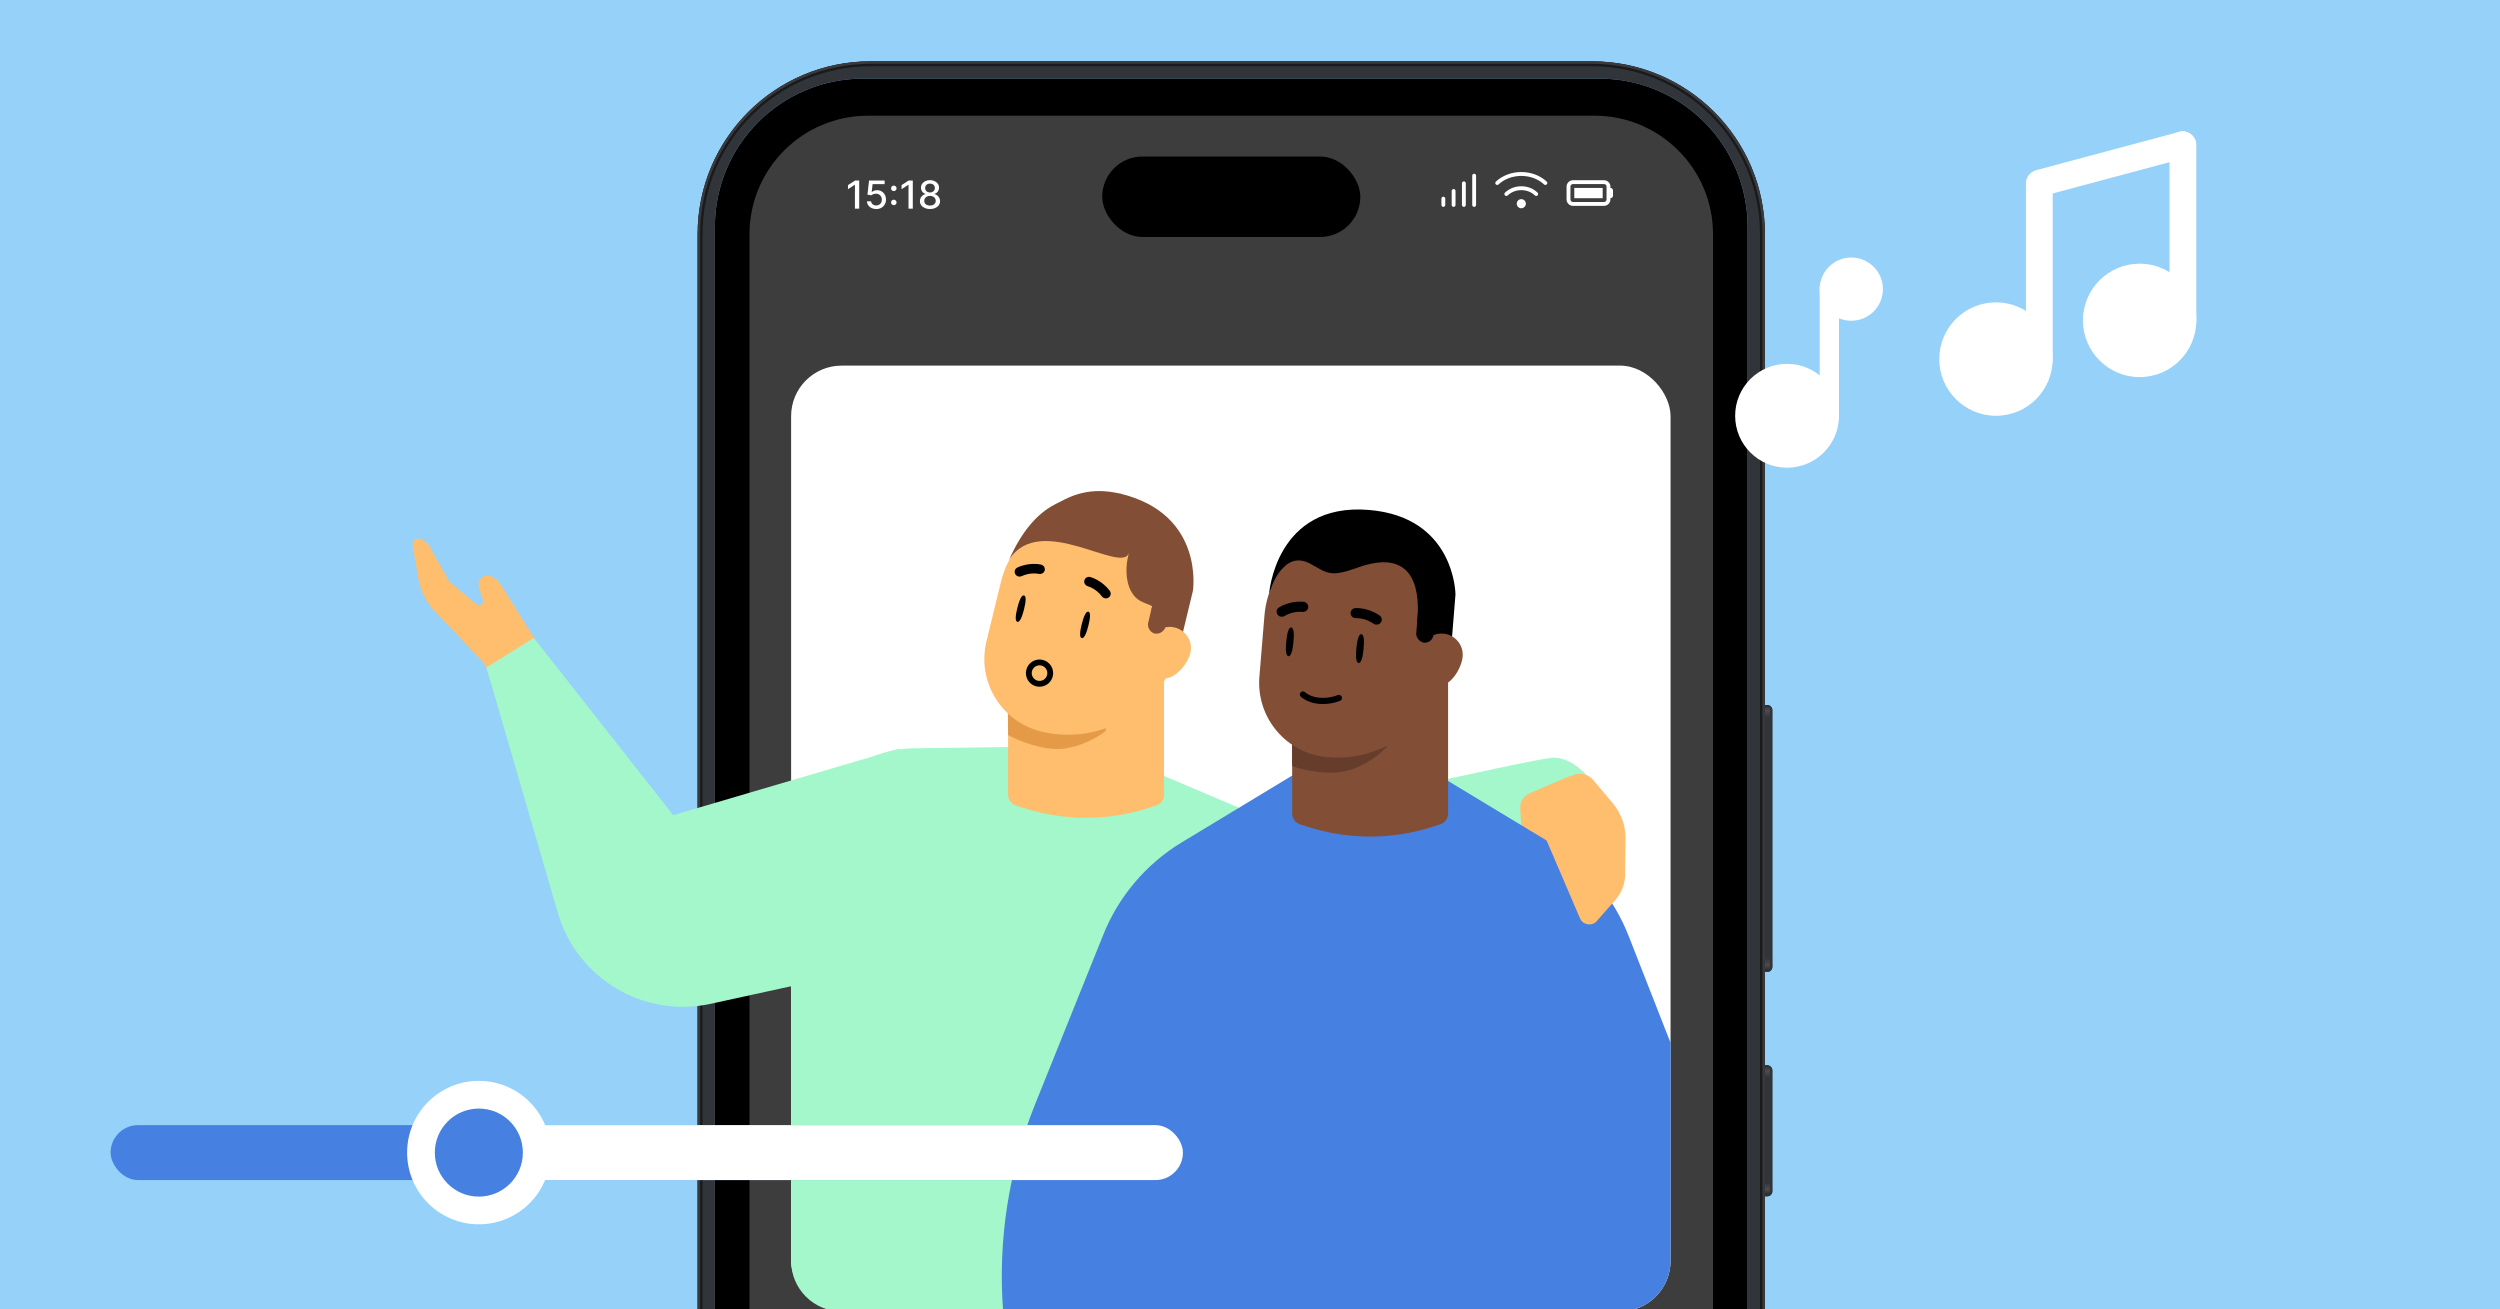 <svg width="968" height="507" viewBox="0 0 968 507" fill="none" xmlns="http://www.w3.org/2000/svg">
<g clip-path="url(#clip0_16618_40)">
<rect width="968" height="507" fill="#95D1F9"/>
<path d="M686.251 414.423C686.251 413.366 685.394 412.51 684.338 412.51H681.468V463.208H684.338C685.394 463.208 686.251 462.351 686.251 461.294V414.423Z" fill="#31353A"/>
<path fill-rule="evenodd" clip-rule="evenodd" d="M682.425 413.466H684.338C684.866 413.466 685.294 413.895 685.294 414.423V461.294C685.294 461.823 684.866 462.251 684.338 462.251H682.425V413.466ZM684.338 412.51C685.394 412.51 686.251 413.366 686.251 414.423V461.294C686.251 462.351 685.394 463.208 684.338 463.208H681.468V412.51H684.338Z" fill="#31353A"/>
<path d="M686.251 274.928C686.251 273.871 685.394 273.015 684.338 273.015H681.468V376.329H684.338C685.394 376.329 686.251 375.473 686.251 374.416V274.928Z" fill="#31353A"/>
<path fill-rule="evenodd" clip-rule="evenodd" d="M682.425 273.971H684.338C684.866 273.971 685.294 274.4 685.294 274.928V374.416C685.294 374.944 684.866 375.373 684.338 375.373H682.425V273.971ZM684.338 273.015C685.394 273.015 686.251 273.871 686.251 274.928V374.416C686.251 375.473 685.394 376.329 684.338 376.329H681.468V273.015H684.338Z" fill="#31353A"/>
<path d="M685.293 413.466C685.293 412.938 684.865 412.51 684.337 412.51H682.423V417.293H685.293V413.466Z" fill="url(#paint0_linear_16618_40)"/>
<path d="M685.293 273.971C685.293 273.443 684.865 273.015 684.337 273.015H682.423V277.798H685.293V273.971Z" fill="url(#paint1_linear_16618_40)"/>
<path d="M685.293 461.725C685.293 462.253 684.865 462.682 684.337 462.682H682.423V457.899H685.293V461.725Z" fill="url(#paint2_linear_16618_40)"/>
<path d="M685.293 374.839C685.293 375.367 684.865 375.795 684.337 375.795H682.423V371.012H685.293V374.839Z" fill="url(#paint3_linear_16618_40)"/>
<rect x="288.853" y="39.938" width="375.992" height="828.051" rx="29.138" fill="#3D3D3D"/>
<path d="M620.559 76.731H609.57V72.759H620.559V76.731ZM606.573 72.263C606.573 70.891 607.692 69.781 609.071 69.781H621.059C622.439 69.781 623.556 70.891 623.556 72.263V72.759C624.109 72.759 624.555 73.203 624.555 73.752V75.738C624.555 76.287 624.109 76.731 623.556 76.731V77.227C623.556 78.598 622.439 79.709 621.059 79.709H609.071C607.692 79.709 606.573 78.598 606.573 77.227V72.263ZM609.071 71.27C608.519 71.27 608.072 71.713 608.072 72.263V77.227C608.072 77.776 608.519 78.22 609.071 78.22H621.059C621.611 78.22 622.058 77.776 622.058 77.227V72.263C622.058 71.713 621.611 71.27 621.059 71.27H609.071Z" fill="white"/>
<g clip-path="url(#clip1_16618_40)">
<path d="M589.023 77.104C588.078 77.104 587.287 77.919 587.287 78.886C587.287 79.854 588.077 80.64 589.023 80.64C589.969 80.64 590.816 79.854 590.816 78.886C590.816 77.919 590.025 77.104 589.023 77.104ZM598.897 70.325C596.402 67.965 592.813 66.612 589.051 66.612C585.289 66.612 581.702 67.965 579.205 70.325C578.902 70.611 578.89 71.087 579.178 71.387C579.464 71.688 579.944 71.7 580.247 71.413C582.438 69.317 585.674 68.115 589.051 68.115C592.429 68.115 595.636 69.317 597.857 71.415C598.002 71.553 598.191 71.622 598.349 71.622C598.549 71.622 598.748 71.543 598.896 71.388C599.212 71.086 599.202 70.613 598.897 70.325ZM589.051 72.12C586.637 72.12 584.392 72.996 582.731 74.585C582.429 74.875 582.419 75.351 582.709 75.648C583 75.95 583.478 75.957 583.778 75.67C585.157 74.352 587.029 73.626 589.051 73.626C591.074 73.626 592.945 74.352 594.325 75.671C594.47 75.811 594.631 75.88 594.82 75.88C595.018 75.88 595.217 75.803 595.365 75.649C595.655 75.351 595.645 74.875 595.344 74.586C593.711 72.996 591.465 72.12 589.051 72.12Z" fill="white"/>
</g>
<path d="M558.862 76.155C558.45 76.155 558.116 76.489 558.116 76.896V79.367C558.116 79.776 558.45 80.108 558.834 80.108C559.217 80.108 559.607 79.777 559.607 79.367V76.896C559.607 76.489 559.273 76.155 558.862 76.155ZM562.838 73.191C562.428 73.191 562.093 73.525 562.093 73.932V79.367C562.093 79.777 562.428 80.108 562.838 80.108C563.248 80.108 563.584 79.776 563.584 79.367V73.932C563.584 73.525 563.252 73.191 562.838 73.191ZM570.792 67.263C570.38 67.263 570.046 67.595 570.046 68.004V79.367C570.046 79.776 570.38 80.108 570.792 80.108C571.203 80.108 571.537 79.776 571.537 79.367V68.004C571.537 67.596 571.205 67.263 570.792 67.263ZM566.815 70.227C566.405 70.227 566.069 70.56 566.069 70.968V79.367C566.069 79.777 566.405 80.108 566.815 80.108C567.225 80.108 567.561 79.776 567.561 79.367V70.968C567.561 70.56 567.228 70.227 566.815 70.227Z" fill="#FFFEFE"/>
<path d="M360.098 80.941C359.331 80.941 358.652 80.81 358.064 80.547C357.478 80.285 357.02 79.923 356.688 79.462C356.356 79.001 356.191 78.476 356.195 77.887C356.191 77.426 356.286 77.002 356.479 76.615C356.675 76.225 356.941 75.9 357.276 75.642C357.612 75.379 357.987 75.212 358.401 75.141V75.078C357.855 74.946 357.417 74.655 357.089 74.205C356.761 73.754 356.598 73.237 356.602 72.651C356.598 72.094 356.746 71.598 357.046 71.161C357.35 70.721 357.765 70.376 358.294 70.124C358.822 69.872 359.423 69.746 360.098 69.746C360.765 69.746 361.362 69.874 361.886 70.129C362.414 70.381 362.83 70.727 363.134 71.167C363.437 71.603 363.591 72.098 363.594 72.651C363.591 73.237 363.423 73.754 363.091 74.205C362.759 74.655 362.327 74.946 361.795 75.078V75.141C362.206 75.212 362.575 75.379 362.903 75.642C363.235 75.9 363.499 76.225 363.696 76.615C363.896 77.002 363.997 77.426 364.001 77.887C363.997 78.476 363.83 79.001 363.498 79.462C363.166 79.923 362.705 80.285 362.116 80.547C361.531 80.81 360.858 80.941 360.098 80.941ZM360.098 79.595C360.551 79.595 360.944 79.521 361.276 79.372C361.608 79.219 361.865 79.008 362.047 78.738C362.229 78.465 362.322 78.146 362.325 77.781C362.322 77.401 362.222 77.066 362.025 76.775C361.833 76.484 361.57 76.255 361.238 76.088C360.906 75.922 360.526 75.838 360.098 75.838C359.666 75.838 359.282 75.922 358.947 76.088C358.611 76.255 358.347 76.484 358.155 76.775C357.962 77.066 357.867 77.401 357.871 77.781C357.867 78.146 357.955 78.465 358.133 78.738C358.315 79.008 358.574 79.219 358.909 79.372C359.245 79.521 359.641 79.595 360.098 79.595ZM360.098 74.524C360.462 74.524 360.785 74.451 361.067 74.306C361.349 74.161 361.57 73.958 361.731 73.699C361.895 73.44 361.979 73.137 361.983 72.79C361.979 72.449 361.897 72.151 361.736 71.896C361.579 71.64 361.36 71.443 361.078 71.305C360.796 71.163 360.469 71.092 360.098 71.092C359.72 71.092 359.388 71.163 359.102 71.305C358.82 71.443 358.601 71.64 358.444 71.896C358.287 72.151 358.21 72.449 358.213 72.79C358.21 73.137 358.288 73.44 358.449 73.699C358.61 73.958 358.831 74.161 359.113 74.306C359.398 74.451 359.727 74.524 360.098 74.524Z" fill="white"/>
<path d="M353.436 69.899V80.796H351.776V71.549H351.712L349.089 73.251V71.676L351.825 69.899H353.436Z" fill="white"/>
<path d="M346.079 79.443C345.787 79.443 345.535 79.34 345.325 79.134C345.114 78.925 345.009 78.673 345.009 78.379C345.009 78.088 345.114 77.84 345.325 77.634C345.535 77.424 345.787 77.32 346.079 77.32C346.372 77.32 346.623 77.424 346.834 77.634C347.044 77.84 347.149 78.088 347.149 78.379C347.149 78.574 347.099 78.753 347 78.916C346.903 79.076 346.775 79.204 346.614 79.299C346.454 79.395 346.275 79.443 346.079 79.443ZM346.079 73.984C345.787 73.984 345.535 73.881 345.325 73.675C345.114 73.466 345.009 73.214 345.009 72.919C345.009 72.629 345.114 72.38 345.325 72.174C345.535 71.965 345.787 71.861 346.079 71.861C346.372 71.861 346.623 71.965 346.834 72.174C347.044 72.38 347.149 72.629 347.149 72.919C347.149 73.115 347.099 73.294 347 73.457C346.903 73.616 346.775 73.744 346.614 73.84C346.454 73.936 346.275 73.984 346.079 73.984Z" fill="white"/>
<path d="M339.277 80.945C338.606 80.945 338.003 80.818 337.468 80.562C336.936 80.303 336.511 79.949 336.193 79.498C335.876 79.048 335.706 78.533 335.685 77.955H337.291C337.33 78.423 337.539 78.808 337.917 79.11C338.296 79.411 338.749 79.562 339.277 79.562C339.698 79.562 340.071 79.466 340.396 79.275C340.725 79.08 340.982 78.812 341.167 78.471C341.356 78.131 341.451 77.742 341.451 77.306C341.451 76.862 341.355 76.467 341.162 76.119C340.969 75.772 340.703 75.499 340.364 75.3C340.029 75.101 339.643 75 339.208 74.997C338.876 74.997 338.542 75.053 338.206 75.167C337.871 75.28 337.6 75.429 337.393 75.614L335.878 75.39L336.493 69.899H342.522V71.309H337.869L337.521 74.358H337.585C337.8 74.152 338.083 73.98 338.437 73.842C338.794 73.704 339.176 73.635 339.582 73.635C340.25 73.635 340.844 73.792 341.365 74.108C341.89 74.424 342.302 74.855 342.602 75.401C342.905 75.944 343.055 76.568 343.052 77.274C343.055 77.98 342.895 78.61 342.57 79.163C342.249 79.716 341.802 80.153 341.231 80.472C340.664 80.788 340.013 80.945 339.277 80.945Z" fill="white"/>
<path d="M332.685 69.899V80.796H331.025V71.549H330.961L328.337 73.251V71.676L331.073 69.899H332.685Z" fill="white"/>
<path fill-rule="evenodd" clip-rule="evenodd" d="M337.081 23.748C300.098 23.748 270.118 53.729 270.118 90.711V807.217C270.118 844.2 300.098 874.181 337.081 874.181H616.413C653.396 874.181 683.376 844.2 683.376 807.217V90.711C683.376 53.729 653.396 23.748 616.413 23.748H337.081ZM334.211 30.445C302.512 30.445 276.814 56.142 276.814 87.842V810.087C276.814 841.787 302.512 867.484 334.211 867.484H619.283C650.983 867.484 676.68 841.787 676.68 810.087V87.842C676.68 56.142 650.983 30.445 619.283 30.445H334.211Z" fill="#31353A"/>
<path fill-rule="evenodd" clip-rule="evenodd" d="M616.413 25.662H337.081C301.155 25.662 272.031 54.785 272.031 90.711V807.217C272.031 843.143 301.155 872.267 337.081 872.267H616.413C652.339 872.267 681.463 843.143 681.463 807.217V90.711C681.463 54.785 652.339 25.662 616.413 25.662ZM337.081 23.748C300.098 23.748 270.118 53.729 270.118 90.711V807.217C270.118 844.2 300.098 874.181 337.081 874.181H616.413C653.396 874.181 683.376 844.2 683.376 807.217V90.711C683.376 53.729 653.396 23.748 616.413 23.748H337.081Z" fill="black" fill-opacity="0.5"/>
<path fill-rule="evenodd" clip-rule="evenodd" d="M616.413 24.705H337.081C300.627 24.705 271.075 54.257 271.075 90.711V807.217C271.075 843.672 300.627 873.224 337.081 873.224H616.413C652.868 873.224 682.42 843.672 682.42 807.217V90.711C682.42 54.257 652.868 24.705 616.413 24.705ZM337.081 23.748C300.098 23.748 270.118 53.729 270.118 90.711V807.217C270.118 844.2 300.098 874.181 337.081 874.181H616.413C653.396 874.181 683.376 844.2 683.376 807.217V90.711C683.376 53.729 653.396 23.748 616.413 23.748H337.081Z" fill="#3A3A3C"/>
<g filter="url(#filter0_d_16618_40)">
<path fill-rule="evenodd" clip-rule="evenodd" d="M334.207 30.445C302.508 30.445 276.81 56.142 276.81 87.841V810.087C276.81 841.787 302.508 867.484 334.207 867.484H619.279C650.979 867.484 676.676 841.787 676.676 810.087V87.841C676.676 56.142 650.979 30.445 619.279 30.445H334.207ZM336.121 44.794C310.761 44.794 290.203 65.352 290.203 90.711V806.261C290.203 831.62 310.761 852.178 336.121 852.178H617.366C642.726 852.178 663.284 831.62 663.284 806.261V90.711C663.284 65.352 642.726 44.794 617.366 44.794H336.121Z" fill="black"/>
</g>
<rect x="426.782" y="60.605" width="99.937" height="31.159" rx="15.58" fill="black"/>
<rect x="306.319" y="141.568" width="340.519" height="366.21" rx="19.553" fill="white"/>
<path d="M409.41 371.213L619.679 340.169L621.088 317.731C621.853 305.494 610.252 292.594 600.785 293.427C591.318 294.261 488.716 317.731 488.716 317.731C474.763 316.159 460.689 315.976 446.713 317.182L395.345 322.333L346.133 387.874L409.434 371.213H409.41Z" fill="#A3F7CA"/>
<path d="M419.762 288.842C422.074 288.81 424.368 289.261 426.497 290.165L487.673 316.15C495.072 319.292 499.167 327.275 497.404 335.118L460.778 498.046C459.875 502.063 457.564 505.464 454.434 507.778H325.872C315.073 507.778 306.318 499.024 306.318 488.225V379.435L313.022 325.962C315.589 305.488 332.856 290.039 353.488 289.755L419.762 288.842Z" fill="#A3F7CA"/>
<path d="M390.338 241.188V307.742C390.338 309.629 391.542 311.291 393.331 311.869L396.36 312.848C412.086 317.904 429.003 317.904 444.715 312.848L447.722 311.869C449.511 311.291 450.715 309.629 450.715 307.763V241.188H390.331H390.338Z" fill="#FFBD6E"/>
<path d="M390.339 284.616L390.235 273.605C400.718 283.426 417.843 282.708 426.087 280.594C426.875 280.392 427.708 280.746 428.071 281.474C428.412 282.159 428.243 282.989 427.626 283.441C424.586 285.67 418.42 289.159 411.568 289.904C403.821 290.746 394.139 286.717 390.339 284.616Z" fill="#E59A48"/>
<path d="M405.436 197.653C414.385 190.942 422.86 188.582 433.883 191.167L431.41 195.635L393.475 213.149C396.106 207.739 399.384 202.191 405.436 197.653Z" fill="#824F36"/>
<path d="M387.58 225.261C392.327 205.783 411.98 193.783 431.476 198.458C450.971 203.132 462.927 222.712 458.179 242.189L456.002 251.121C450.305 274.495 426.721 288.895 403.327 283.285C387.731 279.546 378.166 263.882 381.964 248.3L387.58 225.261Z" fill="#FFBD6E"/>
<path d="M456.154 252.528C455.756 254.173 443.118 247.363 445.81 236.226C452.247 209.598 431.915 207.733 433.829 204.202C435.743 200.672 406.446 194.872 433.829 191.149C466.5 199.047 461.906 228.733 461.906 228.733L457.962 245.05L456.154 252.528Z" fill="#824F36"/>
<path d="M444.963 248.97C446.056 244.554 450.505 241.884 454.9 242.972C459.295 244.061 461.99 248.501 460.896 252.917C459.803 257.332 454.459 263.619 450.056 262.529C445.654 261.439 443.876 253.359 444.963 248.97Z" fill="#FFBD6E"/>
<rect x="448.08" y="226.643" width="6.709" height="18.359" rx="3.354" transform="rotate(13.59 448.08 226.643)" fill="#824F36"/>
<path d="M451.224 242.829L453.609 234.823L453.585 234.816C458.737 217.525 448.888 199.306 431.586 194.151C414.283 188.995 400.31 195.177 390.75 216.687C402.7 197.966 434.577 222.721 437.168 214.026C435.099 220.969 436.097 229.704 441.548 232.698C444.538 234.34 448.31 234.529 447.336 237.797V237.797L446.276 241.354C445.869 242.719 446.647 244.149 448.012 244.556C449.377 244.962 450.817 244.194 451.224 242.829Z" fill="#824F36"/>
<path d="M200.85 242.691L188.876 233.942L188.793 234.261C188.468 235.506 186.96 235.992 185.97 235.171L173.998 225.251L165.933 210.932C164.642 208.64 161.135 209.885 161.579 212.478L163.76 225.216C164.567 229.935 166.756 234.308 170.048 237.783L187.271 255.958C188.339 257.086 189.296 258.313 190.129 259.624L190.196 259.729L198.896 253.732" fill="#FFBD6E"/>
<path d="M187.218 228.68C186.642 226.845 187.573 224.875 189.357 224.156C190.794 223.576 192.441 224.109 193.267 225.42L207.042 247.295L201.313 259.194L191.391 254.218L187.794 236.571L188.531 235.724C188.941 235.252 189.078 234.601 188.89 234.004L187.218 228.68Z" fill="#FFBD6E"/>
<path d="M199.057 241.492L187.084 232.743L187.001 233.062C186.676 234.307 185.168 234.793 184.177 233.972L172.206 224.052L164.141 209.733C162.85 207.441 159.343 208.686 159.787 211.279L161.967 224.017C162.775 228.736 164.963 233.109 168.256 236.584L185.478 254.759C186.546 255.887 187.503 257.114 188.336 258.425L188.403 258.53L197.104 252.533" fill="#FFBD6E"/>
<path d="M185.425 227.489C184.849 225.654 185.78 223.684 187.564 222.965C189.002 222.385 190.648 222.917 191.474 224.229L205.25 246.104L199.52 258.002L189.598 253.027L186.001 235.38L186.738 234.533C187.149 234.061 187.285 233.409 187.097 232.812L185.425 227.489Z" fill="#FFBD6E"/>
<path d="M275.21 388.672L312.888 380.434L348.289 289.839L260.687 315.632L206.693 246.996L188.329 258.431L216.014 353.502C223.429 378.966 249.3 394.336 275.21 388.672Z" fill="#A3F7CA"/>
<path d="M612.484 303.395L622.172 326.021L616.126 348.673L615.082 348.636C611.537 348.514 608.15 347.113 605.552 344.688L595.754 335.586C591.833 331.931 589.466 326.899 589.15 321.538L588.628 313.045C588.47 310.547 589.903 308.22 592.185 307.233L606.572 301.031C608.854 300.044 611.501 301.104 612.484 303.395Z" fill="#FFBD6E"/>
<path d="M519.037 300.1L557.671 300.561L570.724 308.446L586.71 318.117L600.018 326.148C613.947 334.543 624.723 347.324 630.628 362.437L646.835 403.779V488.22C646.835 499.018 638.08 507.772 627.281 507.772H388.422C386.337 480.707 390.448 453.285 400.763 427.654L426.989 362.437C432.907 347.324 443.694 334.556 457.599 326.148L470.383 318.421L488.793 307.28L501.005 299.893L519.037 300.1Z" fill="#4680E1"/>
<path d="M500.323 248.47V315.024C500.323 316.911 501.527 318.573 503.316 319.151L506.344 320.13C522.07 325.187 538.987 325.187 554.699 320.13L557.707 319.151C559.495 318.573 560.7 316.911 560.7 315.045V248.47H500.316H500.323Z" fill="#824F36"/>
<path d="M500.316 296.613V285.754C512.194 293.814 527.119 290.32 534.73 286.934C535.474 286.603 536.353 286.823 536.825 287.486C537.268 288.109 537.231 288.955 536.692 289.498C534.037 292.173 528.491 296.582 521.839 298.387C514.318 300.427 504.397 298.095 500.316 296.613Z" fill="#663C2B"/>
<path d="M489.595 238.348C491.246 218.368 508.786 203.449 528.772 205.025C548.758 206.601 563.622 224.076 561.971 244.056L561.213 253.218C559.232 277.194 538.184 295.097 514.201 293.206C498.212 291.945 486.321 277.965 487.642 261.981L489.595 238.348Z" fill="#824F36"/>
<path d="M507.402 218.319C496.731 212.485 492.265 227.836 491.409 229.814C491.409 229.814 493.961 194.535 529.965 197.442C563.467 200.146 563.561 230.185 563.561 230.185L562.21 246.918L561.591 254.586C561.455 256.273 547.909 251.518 548.831 240.097C549.984 225.821 545.997 212.451 525.64 219.792C514.987 223.633 514.031 221.943 507.402 218.319Z" fill="black"/>
<path d="M549.983 252.817C550.374 248.285 554.352 244.953 558.863 245.343C563.374 245.732 566.728 249.698 566.337 254.23C565.946 258.762 561.648 265.806 557.129 265.416C552.611 265.025 549.594 257.322 549.983 252.817Z" fill="#824F36"/>
<rect x="549.575" y="230.266" width="6.709" height="18.359" rx="3.354" transform="rotate(4.615 549.575 230.266)" fill="black"/>
<path d="M624.509 311.098C627.73 314.899 629.456 319.736 629.396 324.72L629.238 338.756C629.177 342.326 627.864 345.75 625.506 348.418L618.285 356.618C616.376 358.774 612.9 358.202 611.769 355.57L592.477 310.586C591.809 309.027 592.526 307.223 594.082 306.553L608.912 300.169C611.72 298.963 614.99 299.73 616.96 302.082L624.533 311.098H624.509Z" fill="#FFBD6E"/>
<path d="M421.416 242.281C420.703 245.107 419.808 247.316 418.847 247.073C417.886 246.831 418.146 244.462 418.858 241.636C419.571 238.81 420.466 236.601 421.427 236.844C422.388 237.086 422.129 239.455 421.416 242.281Z" fill="black"/>
<path d="M396.485 235.987C395.772 238.813 394.877 241.022 393.916 240.779C392.955 240.537 393.215 238.168 393.928 235.342C394.64 232.516 395.535 230.307 396.496 230.55C397.458 230.792 397.198 233.161 396.485 235.987Z" fill="black"/>
<path d="M420.222 226.341C419.859 225.891 419.706 225.297 419.859 224.716C420.117 223.75 421.132 223.157 422.141 223.418C422.337 223.469 426.583 224.598 429.693 228.77C430.317 229.599 430.138 230.735 429.292 231.345C428.452 231.935 427.272 231.742 426.649 230.913C424.379 227.853 421.249 227.012 421.21 227.002C420.807 226.894 420.477 226.634 420.222 226.341Z" fill="black"/>
<path d="M403.425 222.103C403.958 221.879 404.374 221.429 404.514 220.845C404.746 219.872 404.133 218.869 403.122 218.62C402.925 218.572 398.651 217.551 393.934 219.749C392.992 220.183 392.611 221.268 393.066 222.206C393.526 223.124 394.656 223.514 395.598 223.079C399.048 221.463 402.201 222.207 402.241 222.216C402.647 222.312 403.061 222.24 403.425 222.103Z" fill="black"/>
<circle cx="402.504" cy="260.633" r="4.148" transform="rotate(14.158 402.504 260.633)" stroke="black" stroke-width="2.255" stroke-linecap="round"/>
<path d="M527.974 251.267C527.678 254.345 527.092 256.805 526.045 256.704C524.998 256.603 524.892 254.077 525.188 250.999C525.484 247.922 526.07 245.462 527.117 245.563C528.164 245.664 528.27 248.19 527.974 251.267Z" fill="black"/>
<path d="M500.821 248.655C500.525 251.733 499.939 254.192 498.892 254.091C497.845 253.991 497.74 251.465 498.036 248.387C498.332 245.309 498.917 242.85 499.964 242.95C501.011 243.051 501.117 245.577 500.821 248.655Z" fill="black"/>
<path d="M523.843 239.036C523.327 238.703 522.976 238.156 522.936 237.519C522.873 236.46 523.699 235.525 524.801 235.452C525.016 235.438 529.669 235.159 534.192 238.324C535.097 238.951 535.295 240.155 534.647 241.051C533.997 241.926 532.744 242.125 531.84 241.497C528.534 239.173 525.102 239.369 525.058 239.371C524.617 239.397 524.197 239.245 523.843 239.036Z" fill="black"/>
<path d="M505.518 236.683C506.058 236.391 506.451 235.873 506.539 235.241C506.684 234.19 505.933 233.194 504.84 233.036C504.627 233.005 500.009 232.367 495.255 235.174C494.305 235.73 494.014 236.915 494.591 237.857C495.171 238.78 496.405 239.075 497.355 238.519C500.831 236.457 504.237 236.918 504.281 236.923C504.719 236.983 505.149 236.864 505.518 236.683Z" fill="black"/>
<path d="M504.498 268.904C508.269 272.118 514.445 271.871 518.424 270.244" stroke="black" stroke-width="2.392" stroke-linecap="round"/>
<circle cx="772.84" cy="139.031" r="21.959" fill="white"/>
<circle cx="828.466" cy="124.054" r="21.959" fill="white"/>
<rect x="784.435" y="65.825" width="10.369" height="78.284" rx="5.185" fill="white"/>
<rect x="840.05" y="50.853" width="10.369" height="78.284" rx="5.185" fill="white"/>
<rect x="848.855" y="49.696" width="10.369" height="67.703" rx="5.185" transform="rotate(75 848.855 49.696)" fill="white"/>
<circle cx="691.953" cy="160.99" r="20.105" fill="white"/>
<circle cx="716.82" cy="111.953" r="12.245" fill="white"/>
<rect x="704.575" y="107.826" width="7.485" height="56.506" rx="3.742" fill="white"/>
<rect x="42.828" y="435.652" width="450.718" height="21.271" rx="10.636" fill="#4680E1"/>
<rect x="194.691" y="435.652" width="263.336" height="21.271" rx="10.636" fill="white"/>
<circle cx="185.409" cy="446.282" r="27.772" fill="white"/>
<circle cx="185.409" cy="446.283" r="17.046" fill="#4680E1"/>
</g>
<defs>
<filter id="filter0_d_16618_40" x="272.759" y="26.393" width="407.968" height="845.142" filterUnits="userSpaceOnUse" color-interpolation-filters="sRGB">
<feFlood flood-opacity="0" result="BackgroundImageFix"/>
<feColorMatrix in="SourceAlpha" type="matrix" values="0 0 0 0 0 0 0 0 0 0 0 0 0 0 0 0 0 0 127 0" result="hardAlpha"/>
<feOffset/>
<feGaussianBlur stdDeviation="2.026"/>
<feComposite in2="hardAlpha" operator="out"/>
<feColorMatrix type="matrix" values="0 0 0 0 0 0 0 0 0 0 0 0 0 0 0 0 0 0 0.6 0"/>
<feBlend mode="normal" in2="BackgroundImageFix" result="effect1_dropShadow_16618_40"/>
<feBlend mode="normal" in="SourceGraphic" in2="effect1_dropShadow_16618_40" result="shape"/>
</filter>
<linearGradient id="paint0_linear_16618_40" x1="683.858" y1="412.51" x2="683.858" y2="419.684" gradientUnits="userSpaceOnUse">
<stop stop-color="#272B31"/>
<stop offset="0.295" stop-color="#4A4E53"/>
<stop offset="0.998" stop-color="#1E1E1F"/>
</linearGradient>
<linearGradient id="paint1_linear_16618_40" x1="683.858" y1="273.015" x2="683.858" y2="280.189" gradientUnits="userSpaceOnUse">
<stop stop-color="#272B31"/>
<stop offset="0.295" stop-color="#4A4E53"/>
<stop offset="0.998" stop-color="#1E1E1F"/>
</linearGradient>
<linearGradient id="paint2_linear_16618_40" x1="683.858" y1="462.682" x2="683.858" y2="455.507" gradientUnits="userSpaceOnUse">
<stop stop-color="#272B31"/>
<stop offset="0.295" stop-color="#4A4E53"/>
<stop offset="0.998" stop-color="#1E1E1F"/>
</linearGradient>
<linearGradient id="paint3_linear_16618_40" x1="683.858" y1="375.795" x2="683.858" y2="368.621" gradientUnits="userSpaceOnUse">
<stop stop-color="#272B31"/>
<stop offset="0.295" stop-color="#4A4E53"/>
<stop offset="0.998" stop-color="#1E1E1F"/>
</linearGradient>
<clipPath id="clip0_16618_40">
<rect width="968" height="507" fill="white"/>
</clipPath>
<clipPath id="clip1_16618_40">
<rect width="20.164" height="20.04" fill="white" transform="translate(578.969 63.606)"/>
</clipPath>
</defs>
</svg>
